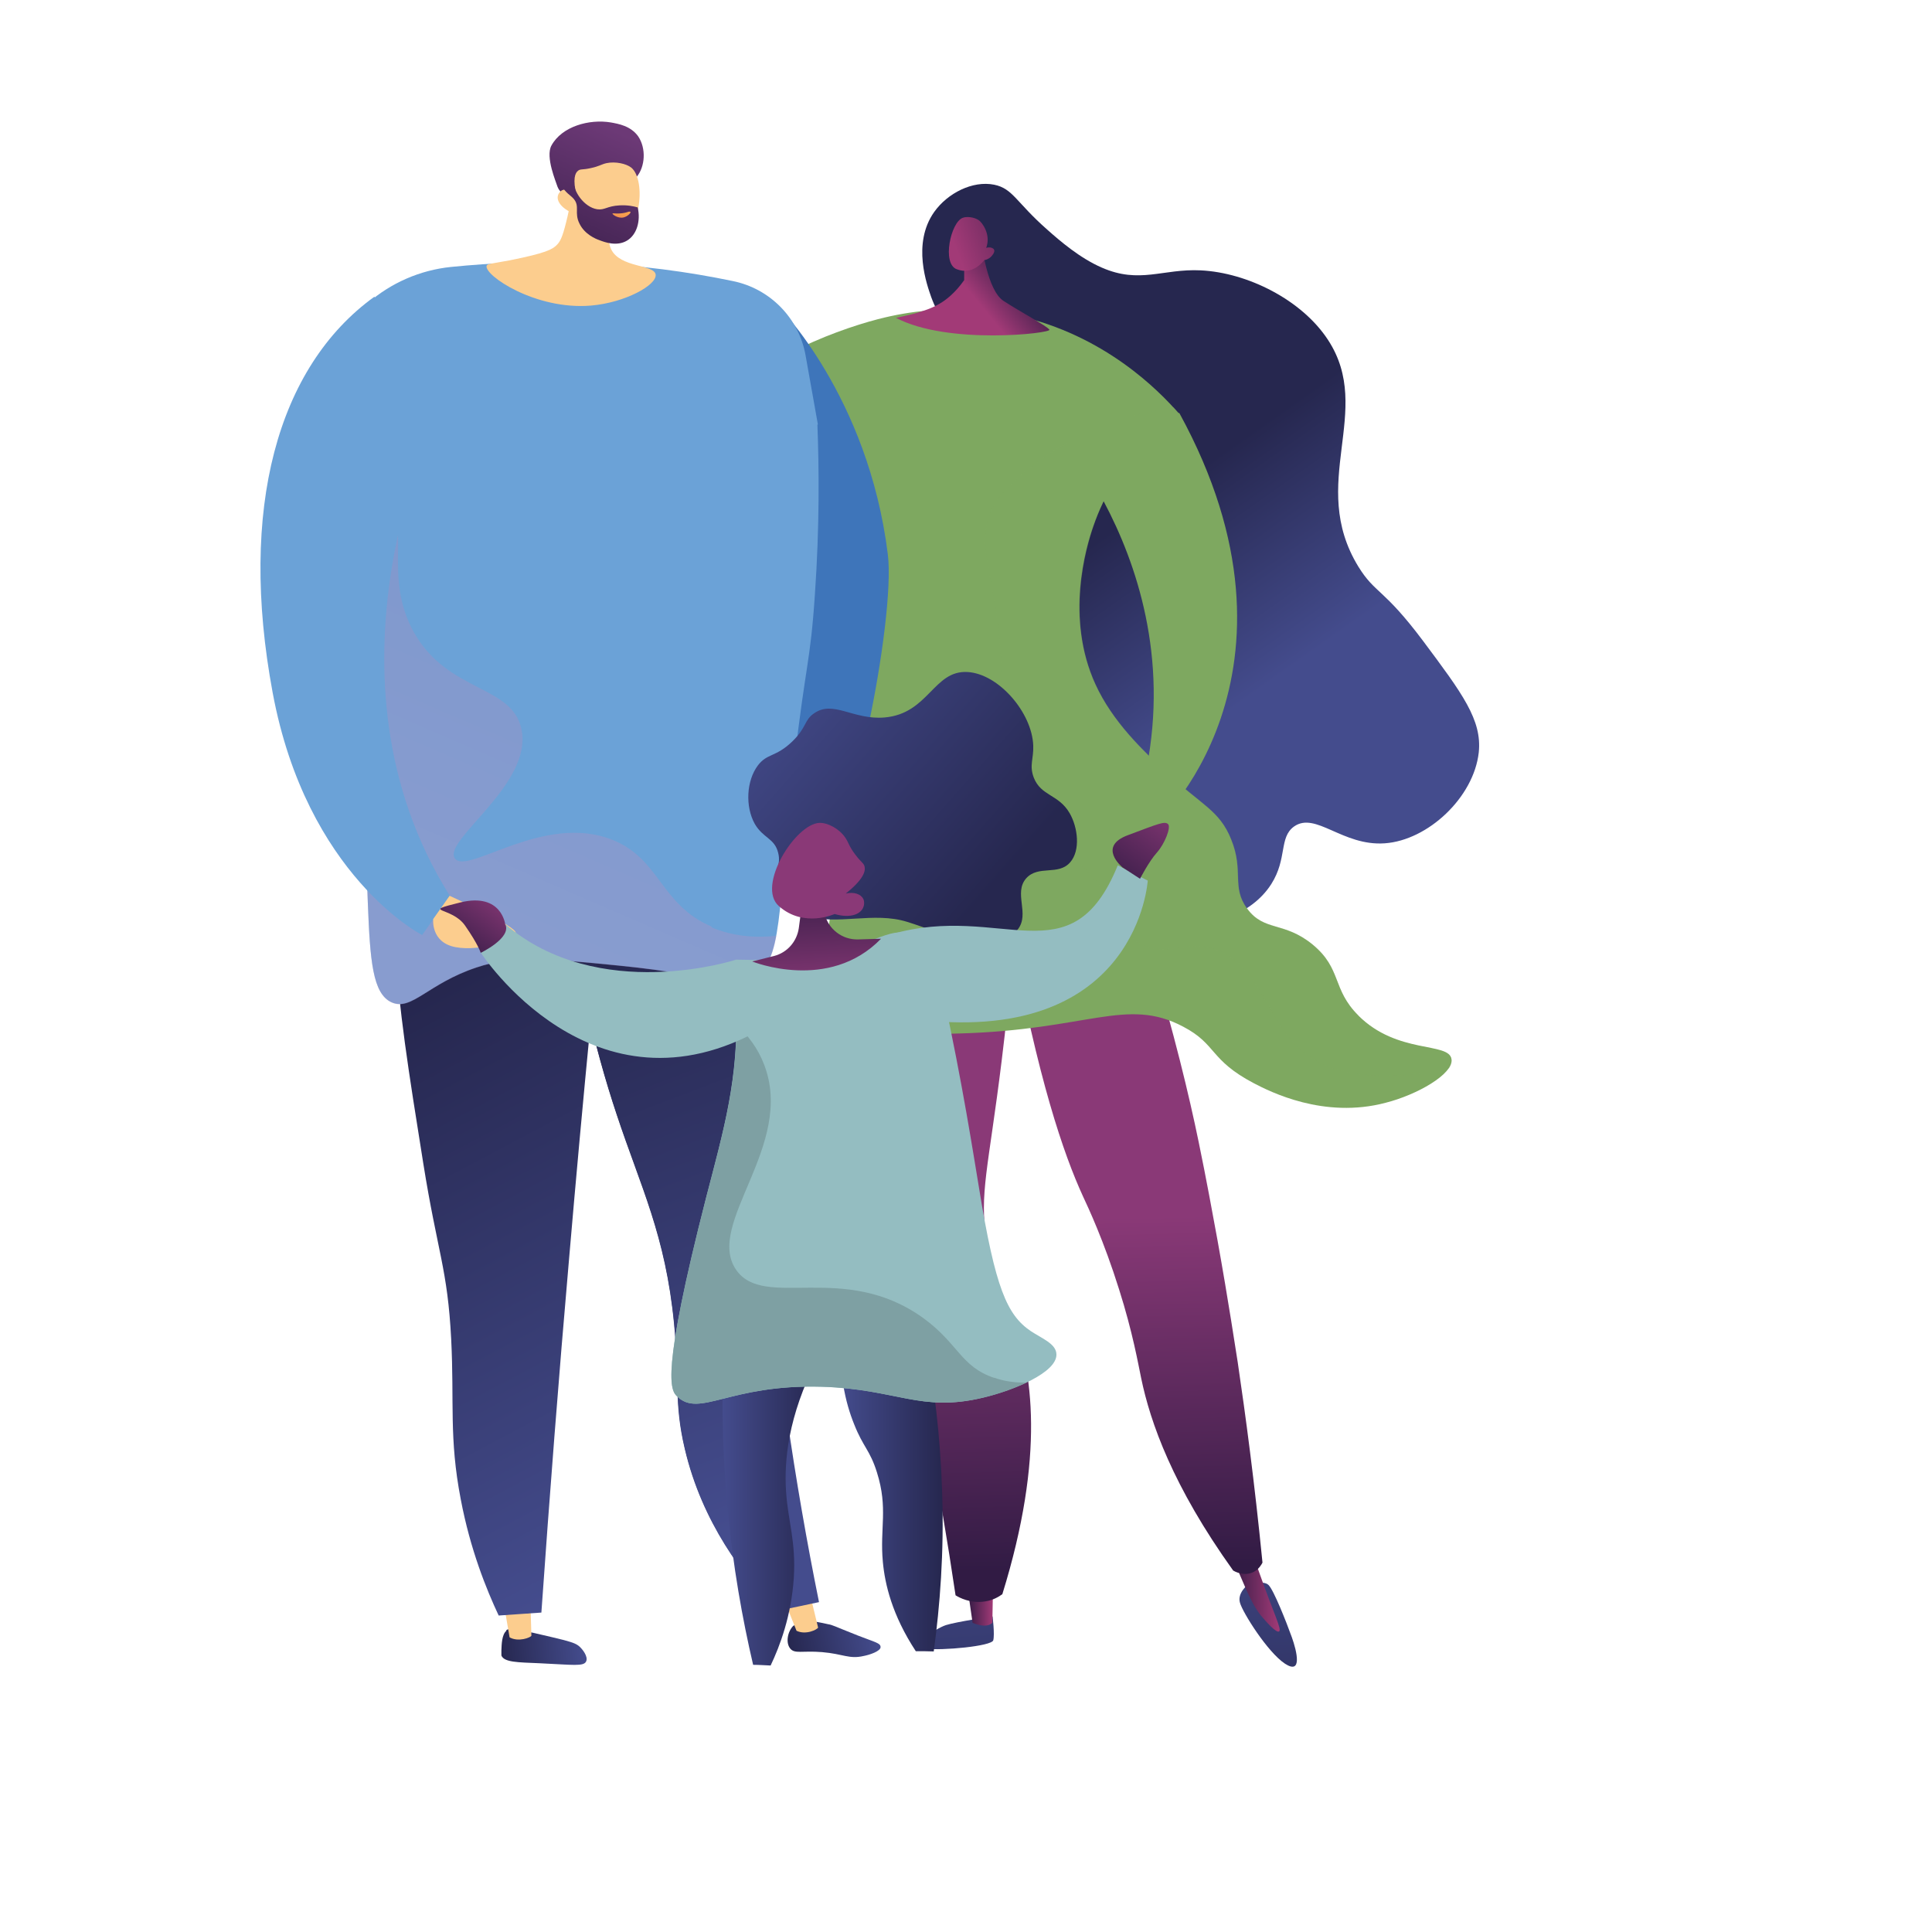 <?xml version="1.0" encoding="UTF-8"?>
<svg id="Laag_1" data-name="Laag 1" xmlns="http://www.w3.org/2000/svg" xmlns:xlink="http://www.w3.org/1999/xlink" version="1.1" viewBox="0 0 850.4 850.4">
  <defs>
    <style>
      .cls-1 {
        fill: url(#Naamloos_verloop_21-11);
      }

      .cls-1, .cls-2, .cls-3, .cls-4, .cls-5, .cls-6, .cls-7, .cls-8, .cls-9, .cls-10, .cls-11, .cls-12, .cls-13, .cls-14, .cls-15, .cls-16, .cls-17, .cls-18, .cls-19, .cls-20, .cls-21, .cls-22, .cls-23, .cls-24, .cls-25, .cls-26, .cls-27, .cls-28, .cls-29, .cls-30, .cls-31, .cls-32 {
        stroke-width: 0px;
      }

      .cls-2 {
        fill: url(#Naamloos_verloop_21-10);
      }

      .cls-3 {
        fill: none;
      }

      .cls-4 {
        fill: #7ea860;
      }

      .cls-5 {
        fill: url(#Naamloos_verloop_9-2);
      }

      .cls-6 {
        fill: url(#Naamloos_verloop_9-4);
      }

      .cls-7 {
        fill: url(#Naamloos_verloop_9-3);
      }

      .cls-8 {
        fill: url(#Naamloos_verloop_18);
      }

      .cls-8, .cls-33 {
        isolation: isolate;
      }

      .cls-8, .cls-34 {
        mix-blend-mode: multiply;
        opacity: .3;
      }

      .cls-9 {
        fill: url(#Naamloos_verloop_21);
      }

      .cls-10 {
        fill: url(#Naamloos_verloop_25);
      }

      .cls-11 {
        fill: url(#Naamloos_verloop_17);
      }

      .cls-12 {
        fill: url(#Naamloos_verloop_16);
      }

      .cls-13 {
        fill: #7ea0a3;
      }

      .cls-14 {
        fill: #94bdc1;
      }

      .cls-15 {
        fill: url(#Naamloos_verloop_16-2);
      }

      .cls-16 {
        fill: url(#Naamloos_verloop_25-2);
      }

      .cls-17 {
        fill: url(#Naamloos_verloop_25-5);
      }

      .cls-18 {
        fill: url(#Naamloos_verloop_25-6);
      }

      .cls-19 {
        fill: url(#Naamloos_verloop_25-4);
      }

      .cls-20 {
        fill: url(#Naamloos_verloop_25-3);
      }

      .cls-21 {
        fill: url(#Naamloos_verloop_21-4);
      }

      .cls-22 {
        fill: url(#Naamloos_verloop_21-9);
      }

      .cls-23 {
        fill: url(#Naamloos_verloop_21-8);
      }

      .cls-24 {
        fill: url(#Naamloos_verloop_21-5);
      }

      .cls-25 {
        fill: url(#Naamloos_verloop_21-3);
      }

      .cls-26 {
        fill: url(#Naamloos_verloop_21-2);
      }

      .cls-27 {
        fill: url(#Naamloos_verloop_21-6);
      }

      .cls-28 {
        fill: url(#Naamloos_verloop_21-7);
      }

      .cls-29 {
        fill: url(#Naamloos_verloop_9);
      }

      .cls-30 {
        fill: #3e75ba;
      }

      .cls-31 {
        fill: #fccd8e;
      }

      .cls-32 {
        fill: #6ba2d7;
      }
    </style>
    <linearGradient id="Naamloos_verloop_21" data-name="Naamloos verloop 21" x1="417.8" y1="190.2" x2="425.8" y2="45.9" gradientTransform="translate(0 850.4) scale(1 -1)" gradientUnits="userSpaceOnUse">
      <stop offset="0" stop-color="#444c8d"/>
      <stop offset="1" stop-color="#26274f"/>
    </linearGradient>
    <linearGradient id="Naamloos_verloop_9" data-name="Naamloos verloop 9" x1="425.8" y1="143.8" x2="437.1" y2="143.8" gradientTransform="translate(0 850.4) scale(1 -1)" gradientUnits="userSpaceOnUse">
      <stop offset="0" stop-color="#311b44"/>
      <stop offset="1" stop-color="#a23a77"/>
    </linearGradient>
    <linearGradient id="Naamloos_verloop_21-2" data-name="Naamloos verloop 21" x1="554.7" y1="197.8" x2="562.7" y2="54.4" xlink:href="#Naamloos_verloop_21"/>
    <linearGradient id="Naamloos_verloop_9-2" data-name="Naamloos verloop 9" x1="540.9" y1="151.3" x2="563.4" y2="151.3" xlink:href="#Naamloos_verloop_9"/>
    <linearGradient id="Naamloos_verloop_25" data-name="Naamloos verloop 25" x1="419.9" y1="158.2" x2="416" y2="312.4" gradientTransform="translate(0 850.4) scale(1 -1)" gradientUnits="userSpaceOnUse">
      <stop offset="0" stop-color="#311b44"/>
      <stop offset="1" stop-color="#8a3977"/>
    </linearGradient>
    <linearGradient id="Naamloos_verloop_25-2" data-name="Naamloos verloop 25" x1="504" y1="160.6" x2="500.1" y2="314.7" xlink:href="#Naamloos_verloop_25"/>
    <linearGradient id="Naamloos_verloop_21-3" data-name="Naamloos verloop 21" x1="556.3" y1="547.8" x2="501.4" y2="625.5" xlink:href="#Naamloos_verloop_21"/>
    <linearGradient id="Naamloos_verloop_9-3" data-name="Naamloos verloop 9" x1="-311.5" y1="926.2" x2="-320.4" y2="902.4" gradientTransform="translate(254.7 1077.3) rotate(30.3) scale(1 -1)" xlink:href="#Naamloos_verloop_9"/>
    <linearGradient id="Naamloos_verloop_9-4" data-name="Naamloos verloop 9" x1="-315.2" y1="956.7" x2="-345.1" y2="919.6" gradientTransform="translate(254.7 1077.3) rotate(30.3) scale(1 -1)" xlink:href="#Naamloos_verloop_9"/>
    <linearGradient id="Naamloos_verloop_21-4" data-name="Naamloos verloop 21" x1="-807.8" y1="29.8" x2="-770.6" y2="29.8" gradientTransform="translate(-544.9 824.9) rotate(174.9)" xlink:href="#Naamloos_verloop_21"/>
    <linearGradient id="Naamloos_verloop_21-5" data-name="Naamloos verloop 21" x1="-1112.6" y1="-26.4" x2="-1073.1" y2="-26.4" gradientTransform="translate(-706.9 928.4) rotate(167.7)" xlink:href="#Naamloos_verloop_21"/>
    <linearGradient id="Naamloos_verloop_21-6" data-name="Naamloos verloop 21" x1="729.1" y1="301" x2="623.7" y2="538.7" gradientTransform="translate(-367.9 913.5) rotate(3.1) scale(1 -1)" xlink:href="#Naamloos_verloop_21"/>
    <linearGradient id="Naamloos_verloop_21-7" data-name="Naamloos verloop 21" x1="712.7" y1="293.8" x2="607.3" y2="531.4" gradientTransform="translate(-367.9 913.5) rotate(3.1) scale(1 -1)" xlink:href="#Naamloos_verloop_21"/>
    <linearGradient id="Naamloos_verloop_21-8" data-name="Naamloos verloop 21" x1="326.3" y1="138.2" x2="220.8" y2="375.8" gradientTransform="translate(1.3 825.8) rotate(-4) scale(1 -1)" xlink:href="#Naamloos_verloop_21"/>
    <linearGradient id="Naamloos_verloop_16" data-name="Naamloos verloop 16" x1="-1738.8" y1="979.7" x2="-1766.8" y2="1051.2" gradientTransform="translate(-1547.8 1020.1) rotate(-177.2)" gradientUnits="userSpaceOnUse">
      <stop offset="0" stop-color="#311b44"/>
      <stop offset="1" stop-color="#6c3976"/>
    </linearGradient>
    <linearGradient id="Naamloos_verloop_16-2" data-name="Naamloos verloop 16" x1="-1747.3" y1="976.4" x2="-1775.5" y2="1047.9" xlink:href="#Naamloos_verloop_16"/>
    <linearGradient id="Naamloos_verloop_17" data-name="Naamloos verloop 17" x1="-1774.5" y1="1019.7" x2="-1773.1" y2="1006.6" gradientTransform="translate(-1547.8 1020.1) rotate(-177.2)" gradientUnits="userSpaceOnUse">
      <stop offset="0" stop-color="#fcc345"/>
      <stop offset="1" stop-color="#ee7058"/>
    </linearGradient>
    <linearGradient id="Naamloos_verloop_18" data-name="Naamloos verloop 18" x1="205" y1="446.2" x2="366.2" y2="818.7" gradientTransform="translate(0 850.4) scale(1 -1)" gradientUnits="userSpaceOnUse">
      <stop offset="0" stop-color="#cc90bf"/>
      <stop offset="1" stop-color="#7c6fb1"/>
    </linearGradient>
    <linearGradient id="Naamloos_verloop_21-9" data-name="Naamloos verloop 21" x1="-5361.5" y1="-1038.3" x2="-5408.3" y2="-1167.6" gradientTransform="translate(-4866.9 1962) rotate(151.3)" xlink:href="#Naamloos_verloop_21"/>
    <linearGradient id="Naamloos_verloop_21-10" data-name="Naamloos verloop 21" x1="318" y1="191.7" x2="359.7" y2="191.7" xlink:href="#Naamloos_verloop_21"/>
    <linearGradient id="Naamloos_verloop_21-11" data-name="Naamloos verloop 21" x1="370" y1="193.1" x2="414.8" y2="193.1" xlink:href="#Naamloos_verloop_21"/>
    <linearGradient id="Naamloos_verloop_25-3" data-name="Naamloos verloop 25" x1="357.6" y1="464.1" x2="360.6" y2="412" xlink:href="#Naamloos_verloop_25"/>
    <linearGradient id="Naamloos_verloop_25-4" data-name="Naamloos verloop 25" x1="-3305.9" y1="806.1" x2="-3377" y2="835.3" gradientTransform="translate(-3077.6 -360.9) rotate(-153.8)" xlink:href="#Naamloos_verloop_25"/>
    <linearGradient id="Naamloos_verloop_25-5" data-name="Naamloos verloop 25" x1="197.3" y1="430.3" x2="219" y2="459.7" xlink:href="#Naamloos_verloop_25"/>
    <linearGradient id="Naamloos_verloop_25-6" data-name="Naamloos verloop 25" x1="486.9" y1="458.6" x2="516.3" y2="498.4" xlink:href="#Naamloos_verloop_25"/>
  </defs>
  <g class="cls-33">
    <g id="Laag_1-2" data-name="Laag 1">
      <g>
        <g>
          <path class="cls-9" d="M436.9,711.5s1,7.9.3,10.5-22.5,4.6-29.9,3.7c-7.4-1,4.5-8.9,9.1-10.4,4.8-1.5,20.4-3.8,20.4-3.8h0Z"/>
          <path class="cls-29" d="M425.8,698.4l2.3,15.9s5.9,2.8,8.7,0l.3-16.6-11.3.8Z"/>
          <path class="cls-26" d="M549.2,697.6s-4.7,3.6-3.4,7.9c1.2,4.3,12.1,21.7,19.8,26.8,7.7,5,5.3-5.3,3-11.7-2.3-6.4-7.9-20.6-10.2-22.9-2.3-2.4-9.2,0-9.2,0Z"/>
          <path class="cls-5" d="M540.9,680.1c2.3,6.6,4.3,12.1,6.1,16,3.7,8.8,5.8,12.2,8,15,2.1,2.5,6.7,7.8,8,7,1.3-.9-2.2-7.4-8.9-26.4-1-2.7-4-11.5-4-11.5h-9.2,0Z"/>
          <path class="cls-10" d="M380,404.4c-1.6,16.6-3.2,42.3-.9,73.6,3,40.7,10.8,66.4,20.4,109.8,5.9,26.5,13.9,65.6,21.1,114.4,1.6,1,6.6,3.7,12.9,2.7,3.6-.5,6.2-2.1,7.7-3.2,18.9-61,13.4-98.7,4.2-122.3-3.9-10-8.6-17.9-11.1-33.4-3.4-20.4.8-31.9,6.6-79.1,4.2-33.7,3.5-38.9.7-43.9-11.2-20.2-45.2-19.8-61.8-18.6h0Z"/>
          <path class="cls-16" d="M445.2,411.5c11.6,63.2,22.9,96.4,31.5,115.1,2.2,4.7,9.2,19.6,15.9,41,6,18.9,8.4,32.8,9.7,39,4,19.4,13.9,47.6,40.5,84.7.3.2,4.9,2.9,9.2.5,2.2-1.2,3.3-3.2,3.7-4-3.5-35.5-7.5-65.2-10.9-88.2-.8-4.8-3.9-25.9-8.9-53.7-2-10.9-4.9-26.9-8.3-43.3-4.2-20.4-10.9-48.3-21-81.6-20.4-3.2-40.9-6.2-61.3-9.4v-.2Z"/>
          <path class="cls-25" d="M435.3,161.8c-6.5-6.4-19.1-13.8-25.4-31-1.8-5.2-8.6-23.5,1.3-37.5,5.9-8.3,16.9-13.9,26.4-12,8.3,1.7,9.6,7.7,23.5,19.9,5.4,4.8,14.2,12.4,23.9,16.6,16.7,7.3,26.8.4,43.5,1.2,20.6,1,44.6,13,56.1,30.7,20.4,31.3-9.1,63.1,13.3,99.7,7.4,12,11,9.4,28.4,32.6,17.4,23.3,26.1,34.9,24.6,49.2-2.2,19.8-22.4,38.7-41.4,40-18.6,1.3-30.4-14.1-39.9-7.4-6.7,4.8-2.9,14.1-10,25.3-9.2,14.5-27.4,17.4-30.3,17.8-27.2,4.3-63.8-29.3-79.4-69.2-28.1-71.9,21.2-141.4-14.5-176.2h0Z"/>
          <path class="cls-4" d="M323.7,181.7c-.2-20,43-36.1,62.7-41.2,30.8-8,55.4-2.9,61.3-1.6,38.4,8.6,62.2,32.8,71.2,43.1-7.4,5-27.6,20.4-37.7,49.7-3.2,9.1-12.4,40.2.9,69.4,7.6,16.7,21.1,29.4,31.3,38.9,15.3,14.4,23.3,16.5,28.5,29.5,5.7,14,0,20.9,7,30.4,7.5,10.3,16.2,5.5,28.9,15.9,12.9,10.7,8.4,19.5,20.1,31.2,17.2,17.2,39.9,11.5,41,19.2.9,6.6-15.2,15.7-29,19.2-27.2,7.2-50.9-4.9-58-8.6-19.6-10.3-16.2-17.1-31.1-24.9-24.9-13.2-42,1.5-98.7,3-30.8.9-46.3,1-54.8-10-7.8-10-3.7-21,1-68.4,2.2-22.5,3-45.2,4.7-67.9,4.7-63.9,4.8-69.6.7-78.4-14.8-31.6-49.6-30.6-49.8-48.5h-.1Z"/>
          <g class="cls-34">
            <path class="cls-4" d="M598,447c-11.9-11.7-7.2-20.6-20.1-31.2-12.7-10.4-21.4-5.7-28.9-15.9-7-9.6-1.3-16.4-7-30.4-5.1-12.8-13-15.1-28.5-29.5-10.2-9.6-23.7-22.2-31.3-38.9-13.3-29.1-4-60.2-.9-69.4,10-29.3,30.3-44.7,37.7-49.7-.8-.8-1.5-1.7-2.4-2.7-48.5,7.1-76.8,36.5-80.3,45.3-8,20.2,4.7,27.6,5,86,.1,27.8-2.7,38.9,5.9,50.6,9.8,13.3,21.1,9.2,35.3,26.6,10.9,13.4,9.1,21.9,19.4,27.5,11,6.1,17.9-1,30.2,1.7,20.7,4.7,25,29.7,38.7,43.4,10.3,10.3,29.4,17.6,67,9.9.9-1.3,1.3-2.6,1.1-3.8-1.1-7.7-23.8-2.2-41-19.2v-.3Z"/>
          </g>
          <path class="cls-7" d="M432.1,107.2s2.4,20.7,9.7,25.3c7.2,4.7,18.9,10.9,20.1,12.6,1.3,1.6-44.7,6.9-67.5-5.2h0c7.5-1.6,9.6-2.3,9.6-2.3,2.1-.7,5.9-1.7,9.7-4,2.6-1.5,6.7-4.6,10.7-10.3v-11.4l7.8-4.6h0Z"/>
          <path class="cls-6" d="M433.2,114.5s-4.7,6.9-12.1,4c-6.6-2.5-2.6-20.6,2.6-22.6,1.7-.7,5-.4,7.1,1,1.5,1,5.5,6.3,3.3,12.2,1.6-.5,3.2,0,3.5.9.4,1.1-1,2.6-1.3,2.9-1.1,1.2-2.5,1.5-3,1.6Z"/>
          <path class="cls-4" d="M496.5,366.7c-.7,1.8,7.1-2.9,9.9-2.3s75.4-68.2,12.7-182.6l-57.1,4.1s73.2,77.3,34.6,180.7h-.1Z"/>
        </g>
        <g>
          <path class="cls-30" d="M342.3,134.5s39.9,39.7,48.5,109.6c3.5,28.4-16.9,131.3-29.7,130.2-18.8-1.6-33.6-117-33.6-117l14.8-122.9h0Z"/>
          <path class="cls-21" d="M222.9,717.8c-2,1.7-2.1,5.9-2.2,8.6v2.3c1.2,3,7.2,3,16.7,3.4,15,.7,19.5,1.5,20.6-.8,1-2.2-1.8-5.4-2.2-5.8-1.7-2-3.7-2.5-7.6-3.6-7.2-1.8-12-2.8-13.5-3.2-9.1-1.8-10.7-2.2-12-1h.1Z"/>
          <path class="cls-31" d="M233.4,702.9l.5,17.1c-.4.8-5.7,2.9-9.6.7l-2.9-16.9,11.9-.9h.1Z"/>
          <path class="cls-24" d="M349.2,715.6c-2.6,2.6-3.4,7.5-1.4,10s5.2.9,14,1.6c9.5.8,11.9,3.2,18.4,1.7,2.6-.5,7.4-2.1,7.4-3.9s-2.3-2.1-10-5.1c-10.9-4.3-10.9-4.6-13.2-5-5.9-1.3-11.7-2.6-15.2.8h0Z"/>
          <path class="cls-31" d="M356.2,700.3l3.9,16.1c-.4.9-5.4,3.4-9.5,1.4l-6.3-15.8,11.9-1.7Z"/>
          <path class="cls-27" d="M332.4,350.7c-2.2,53.4-1.7,113.4,3.5,179.1,5.2,64.8,14.1,123.6,24.6,175.4-6.2,1.3-12.3,2.6-18.5,3.9-14.7-15.2-33-38.9-40.6-71.4-4.8-20.2-2.3-30.3-4.7-54.9-3.8-39.3-14.7-60.2-25.3-92.3-9.6-28.8-20.4-70.9-24.6-126.6,28.5-4.5,57-8.8,85.5-13.3h.1Z"/>
          <path class="cls-28" d="M323.8,600c-6.7-26.9-19.9-34-20.3-59.4-.3-17.9,6.1-19.5,5.7-36.6-.7-26.1-15.9-39.8-23.6-56.2-8.2-17.3-11.2-45.1,10.7-91.5-16.4,2.5-32.8,5.1-49.4,7.6,4,55.7,15,97.8,24.6,126.6,10.7,32.1,21.5,53.1,25.3,92.3,2.4,24.7,0,34.8,4.7,54.9,7.7,32.5,26,56.2,40.6,71.4,1.5-.3,3.2-.7,4.7-1-15.9-18.9-21.4-35.8-22.8-49.6-2.3-22.3,6.9-31.4,0-58.6h0Z"/>
          <path class="cls-23" d="M270.6,347.3c-7.4,67.6-14.1,136.5-20.1,206.6-4.6,52.6-8.6,104.6-12.2,155.9-6.3.4-12.5.9-18.8,1.3-5.4-11.5-12.5-29-16.7-51.2-5.2-27-2.8-42.6-4.2-70.4-1.6-31.1-6-38.1-12.3-77.5-12.8-80.1-19.2-120.2,1.1-143.8,6.6-7.6,27.1-26.6,83.4-21h-.1Z"/>
          <path class="cls-32" d="M360,186.8c-1.8-10.1-3.6-20.2-5.4-30.3-2.9-16.5-15.7-29.5-32.1-32.8-19.2-4-41.2-7.1-65.5-8-20.9-.9-40.5,0-58.5,1.8-13.6,1.4-26.4,7-36.6,15.9h-.2c-16.4,14.5-26.8,33.7-32.1,54.5,1.5,4.2,3,8.7,4.6,13.2,14.2,43,25.3,76.6,26.1,120.5.1,9.6,0,36.3,1.6,75.7,1,25.6,2.1,40.1,10.5,43.9,8.8,3.9,16-8.3,37.4-15.4,15.8-5.3,31.6-3.9,62.6-.8,46.3,4.6,49.6,11.2,58.7,5.8,13.9-8.4,10.7-26.5,18.6-96,4.9-42.6,7-43.1,9-73.3,2.1-30.2,1.8-55.8,1.1-74.6h.1Z"/>
          <g>
            <path class="cls-31" d="M252.9,72.1c-.5,11.1-2.2,19.8-3.7,25.7-1.7,6.9-2.7,8.5-4,9.9-2,2.1-4.9,3.7-20.9,6.9-8.7,1.6-9.8,1.5-10.1,2.4-1.2,4.1,21.5,19.6,46,17.5,15-1.3,28.9-9,28.4-13.6-.5-4.6-15.6-2.9-19.6-11.2-2.8-5.8,1.1-13.6,5.5-20-3.6-7.6-18.1-9.8-21.6-17.4h0Z"/>
            <g>
              <path class="cls-12" d="M280.2,77.9c3.8-4.5,4.3-12.6.7-17.9-3.3-4.6-8.7-5.5-12-6.1-9.5-1.6-21.6,1.7-26.2,10.2-2.7,5,2.1,16.1,2.7,18.1.9,2.3,2.5,3,4,4.8,2.1,2.4,5.3,6.2,10.7,12.6.5-1.7,1.3-3.9,2.5-6.3.4-.9,2.3-4.5,4.9-7.3,5.2-5.8,9.1-3.8,12.7-8Z"/>
              <path class="cls-31" d="M252.4,94.1s5.7,10.5,18.2,10.4c11.2-.1,14.1-25,7.3-30.7-2.3-1.8-7-2.8-10.9-2-2.3.5-3.2,1.4-7,2.2-3.5.8-4.5.3-5.5,1.1-1.4,1-2.5,3.7-.7,11.1-2-2.3-4.5-3.3-6.3-2.5-.3.1-1.1.7-1.5,1.4-1.7,2.7.7,6.5,6.5,8.9h-.1Z"/>
              <path class="cls-15" d="M254,73.6c.5.4-1.2,2.4-1.5,5.2-.5,5.4,4.7,12.4,10.3,13.3,3.4.5,4.3-1.4,9.9-1.7,3.5-.2,6.3.4,8,.9,1.4,6.1-.5,12.1-4.7,14.6-4.5,2.7-9.9.7-12.2-.2-1.5-.5-6.4-2.5-8.7-7.2-2.5-4.9.3-7.6-2.6-11-1.5-1.7-3.5-2.5-5.3-5.8-.5-.9-.9-1.6-1-2.2,3-2.9,7.1-6.5,7.8-5.9h-.1Z"/>
              <path class="cls-11" d="M276.6,93.2s-2.5,1.1-6.6.7c-.2,0-.4,0-.4.1-.1.4,2.5,2.3,4.9,1.7,1.7-.4,3.3-2,3-2.4,0-.2-.4-.2-.9-.1Z"/>
            </g>
          </g>
          <path class="cls-8" d="M313.3,407.9c-22.8-9.7-22.6-29.9-43.9-38.3-30.3-12-63.9,15.9-69.2,8.2-5.4-8,34.7-32.7,29.3-57-4.2-19.4-32.2-15.9-47.2-42.3-14.2-25.1-.4-48.3-13-57-4.6-3.2-12.5-4.3-27.6,2.3,10.5,32.8,18.1,61.9,18.6,97.9.1,9.6,0,36.3,1.6,75.7,1,25.6,2.1,40.1,10.5,43.9,8.8,3.9,16-8.3,37.4-15.4,15.8-5.3,31.6-3.9,62.6-.8,46.3,4.6,49.6,11.2,58.7,5.8,5.9-3.6,8.7-8.8,10.7-19-9.2,1-19.1.3-28.6-3.7v-.2Z"/>
          <path class="cls-32" d="M185.7,411.5s-50.7-25.9-65.7-106.7c-15-80.7,2-143.3,44.8-174.2l27.3,52.9s-55.4,113.3,5.9,210.8l-12.2,17.3h-.1Z"/>
          <path class="cls-31" d="M190.7,404.4s-1.3,10.4,9.8,12.5c11.1,2.1,25.6-3.4,26.5-6.2.9-2.8-29.1-16.4-29.1-16.4l-7.2,10.2h0Z"/>
        </g>
        <g>
          <path class="cls-22" d="M354.5,403.1c-2.9-.9-11.5-6.2-12.9-14.2-1-5.4,2.4-7.9.9-13.6-1.6-6.4-6.6-6.3-10.3-12.7-4.2-7.6-3.7-18.9,1.4-25.7,4.1-5.4,7.8-3.5,15.1-10.5,6.5-6.3,5.2-9.4,9.6-12.4,8.5-6,17.2,3,31.1,1.8,19.4-1.7,21.5-20.9,36.5-20,13.7.8,28.4,17.9,28.9,32.4.2,5.9-1.8,8.6.2,14,3.2,8.3,10.9,7.3,15.8,15.7,3.7,6.4,4.8,16.4.3,21.6-5.2,6.1-14,1.1-19.4,7.1-5.7,6.5,1.7,15.6-3.7,22.5-5.2,6.5-17.4,5.7-24.3,4.3-8.4-1.5-16.1-5.1-24.3-7.6-15-4.7-30.4,1.7-45.2-2.7h.2Z"/>
          <path class="cls-3" d="M403.4,725.3s-3.5,10.1-1.6,11.4,23.8,1,25.3.7c1.5-.3-15.1-11.9-17.8-12.1-2.8-.2-5.9,0-5.9,0Z"/>
          <path class="cls-3" d="M338.9,731.9s2.9,7,1.1,8.2-28.5,2.5-28.1,1.8,19.7-9.2,19.7-9.2l7.3-.8Z"/>
          <path class="cls-2" d="M319,584.4c-1.4,22.8-1.5,49.5,1.2,79.1,2.4,25.9,6.6,49.2,11.3,69.3,2.6,0,5.1.2,7.7.3,4.1-8.6,9.1-21.9,10.2-38.5,1-16.2-2.5-24.7-3.4-38-.9-13.4.8-33,13.5-58-13.6-4.8-27.1-9.5-40.6-14.2h0Z"/>
          <path class="cls-1" d="M370.3,587.9c-1.1,16.2,1.6,29,5.7,39.1,4,10.1,6.9,11.2,10,21.1,5,15.9,1.2,24.5,2.6,39.4.9,9.7,4,23.3,14.5,39.3,2.6,0,5.3,0,7.9.1,2.7-19.8,4.6-43.4,3.7-70-.8-25.1-3.6-47.4-7.2-66.3-12.4-.9-24.8-1.8-37.2-2.7h0Z"/>
          <path class="cls-14" d="M324,442.5c1.2,32.2-5.4,54.6-13.2,84.7-20.1,78.4-15.6,84.9-12.7,87.5,9.9,9.5,22.9-5.5,63.6-4.3,33.1,1,43.4,11.4,71,4.8,13.7-3.3,32.6-11.1,32.3-19.1-.1-4.6-6.3-6.9-11.3-10.2-10.4-7.1-15.6-18.7-22.8-63.2-2.1-12.5-7.4-46.9-15.6-84.2-2.9-13.2-5.3-23.2-13.4-26.9-10.3-4.9-20.6,6.5-42.3,9.2-15.8,2-26.4,1.8-35.9,1.6.7,4.9,0,10.9.3,20h-.1Z"/>
          <path class="cls-13" d="M437.6,606.5c-14.8-5-15.7-15.1-31.3-26.4-34.9-25.1-70-3.3-82.3-21.2-13.9-20.2,26.2-54.7,12.3-90.4-2.7-7.1-7.1-12.8-12.1-17.5-.1,27.8-6.3,48.8-13.4,76.2-20.1,78.4-15.6,84.9-12.7,87.5,9.9,9.5,22.9-5.5,63.6-4.3,33.1,1,43.4,11.4,71,4.8,6.1-1.4,13.2-3.8,19.1-6.6-4.8,0-9.6-.5-14.2-2.2h0Z"/>
          <path class="cls-14" d="M392.4,411.2c48.7-14,79.1,20,99.6-30.3l13.2,6.7s-4.3,71.7-99.6,61.4l-13.2-37.8h0Z"/>
          <path class="cls-14" d="M323.7,422.5s-60.1,19.5-101.2-15.6l-10.9,12.4s49.3,76.1,124.2,33.3l-12.1-30.2h0Z"/>
          <path class="cls-20" d="M353.1,397.3l-1.5,11.3c-.9,5.9-5.1,10.7-10.9,12.2l-9.6,2.4s33.7,13.7,56.7-10l-10.1.3c-7,.2-13-4.5-14.7-11.1l-1.1-4.7-8.8-.4Z"/>
          <path class="cls-19" d="M367.4,402.3s-13.6,6.3-24.6-3.5c-9.9-8.8,7.3-36.2,17.9-36.6,3.6-.1,8.6,2.5,11.3,6.4,1.6,2.3,1.6,3.8,4.5,7.6,2.6,3.5,3.8,3.7,4.1,5.4.4,2.1-.8,5.7-8.3,11.7,3.6-.8,6.6.2,7.7,2.4.2.3.5,1.4.3,2.6-.7,4.1-5.9,6.1-13,4h0Z"/>
          <path class="cls-17" d="M222.4,407s-1.5-14.2-19.7-9.8c-18.1,4.5-3.9,1.7,2,10.2,5.9,8.5,6.9,12,6.9,12,0,0,13.4-6.4,10.9-12.4Z"/>
          <path class="cls-18" d="M494,381.7s-11.1-9.1,2.5-14.1c13.6-5.1,16.1-6.2,17.6-4.9s-1.4,8.7-4.9,12.6c-3.5,3.9-7.4,11.5-7.4,11.5l-7.7-5h-.1Z"/>
        </g>
      </g>
    </g>
  </g>
</svg>
